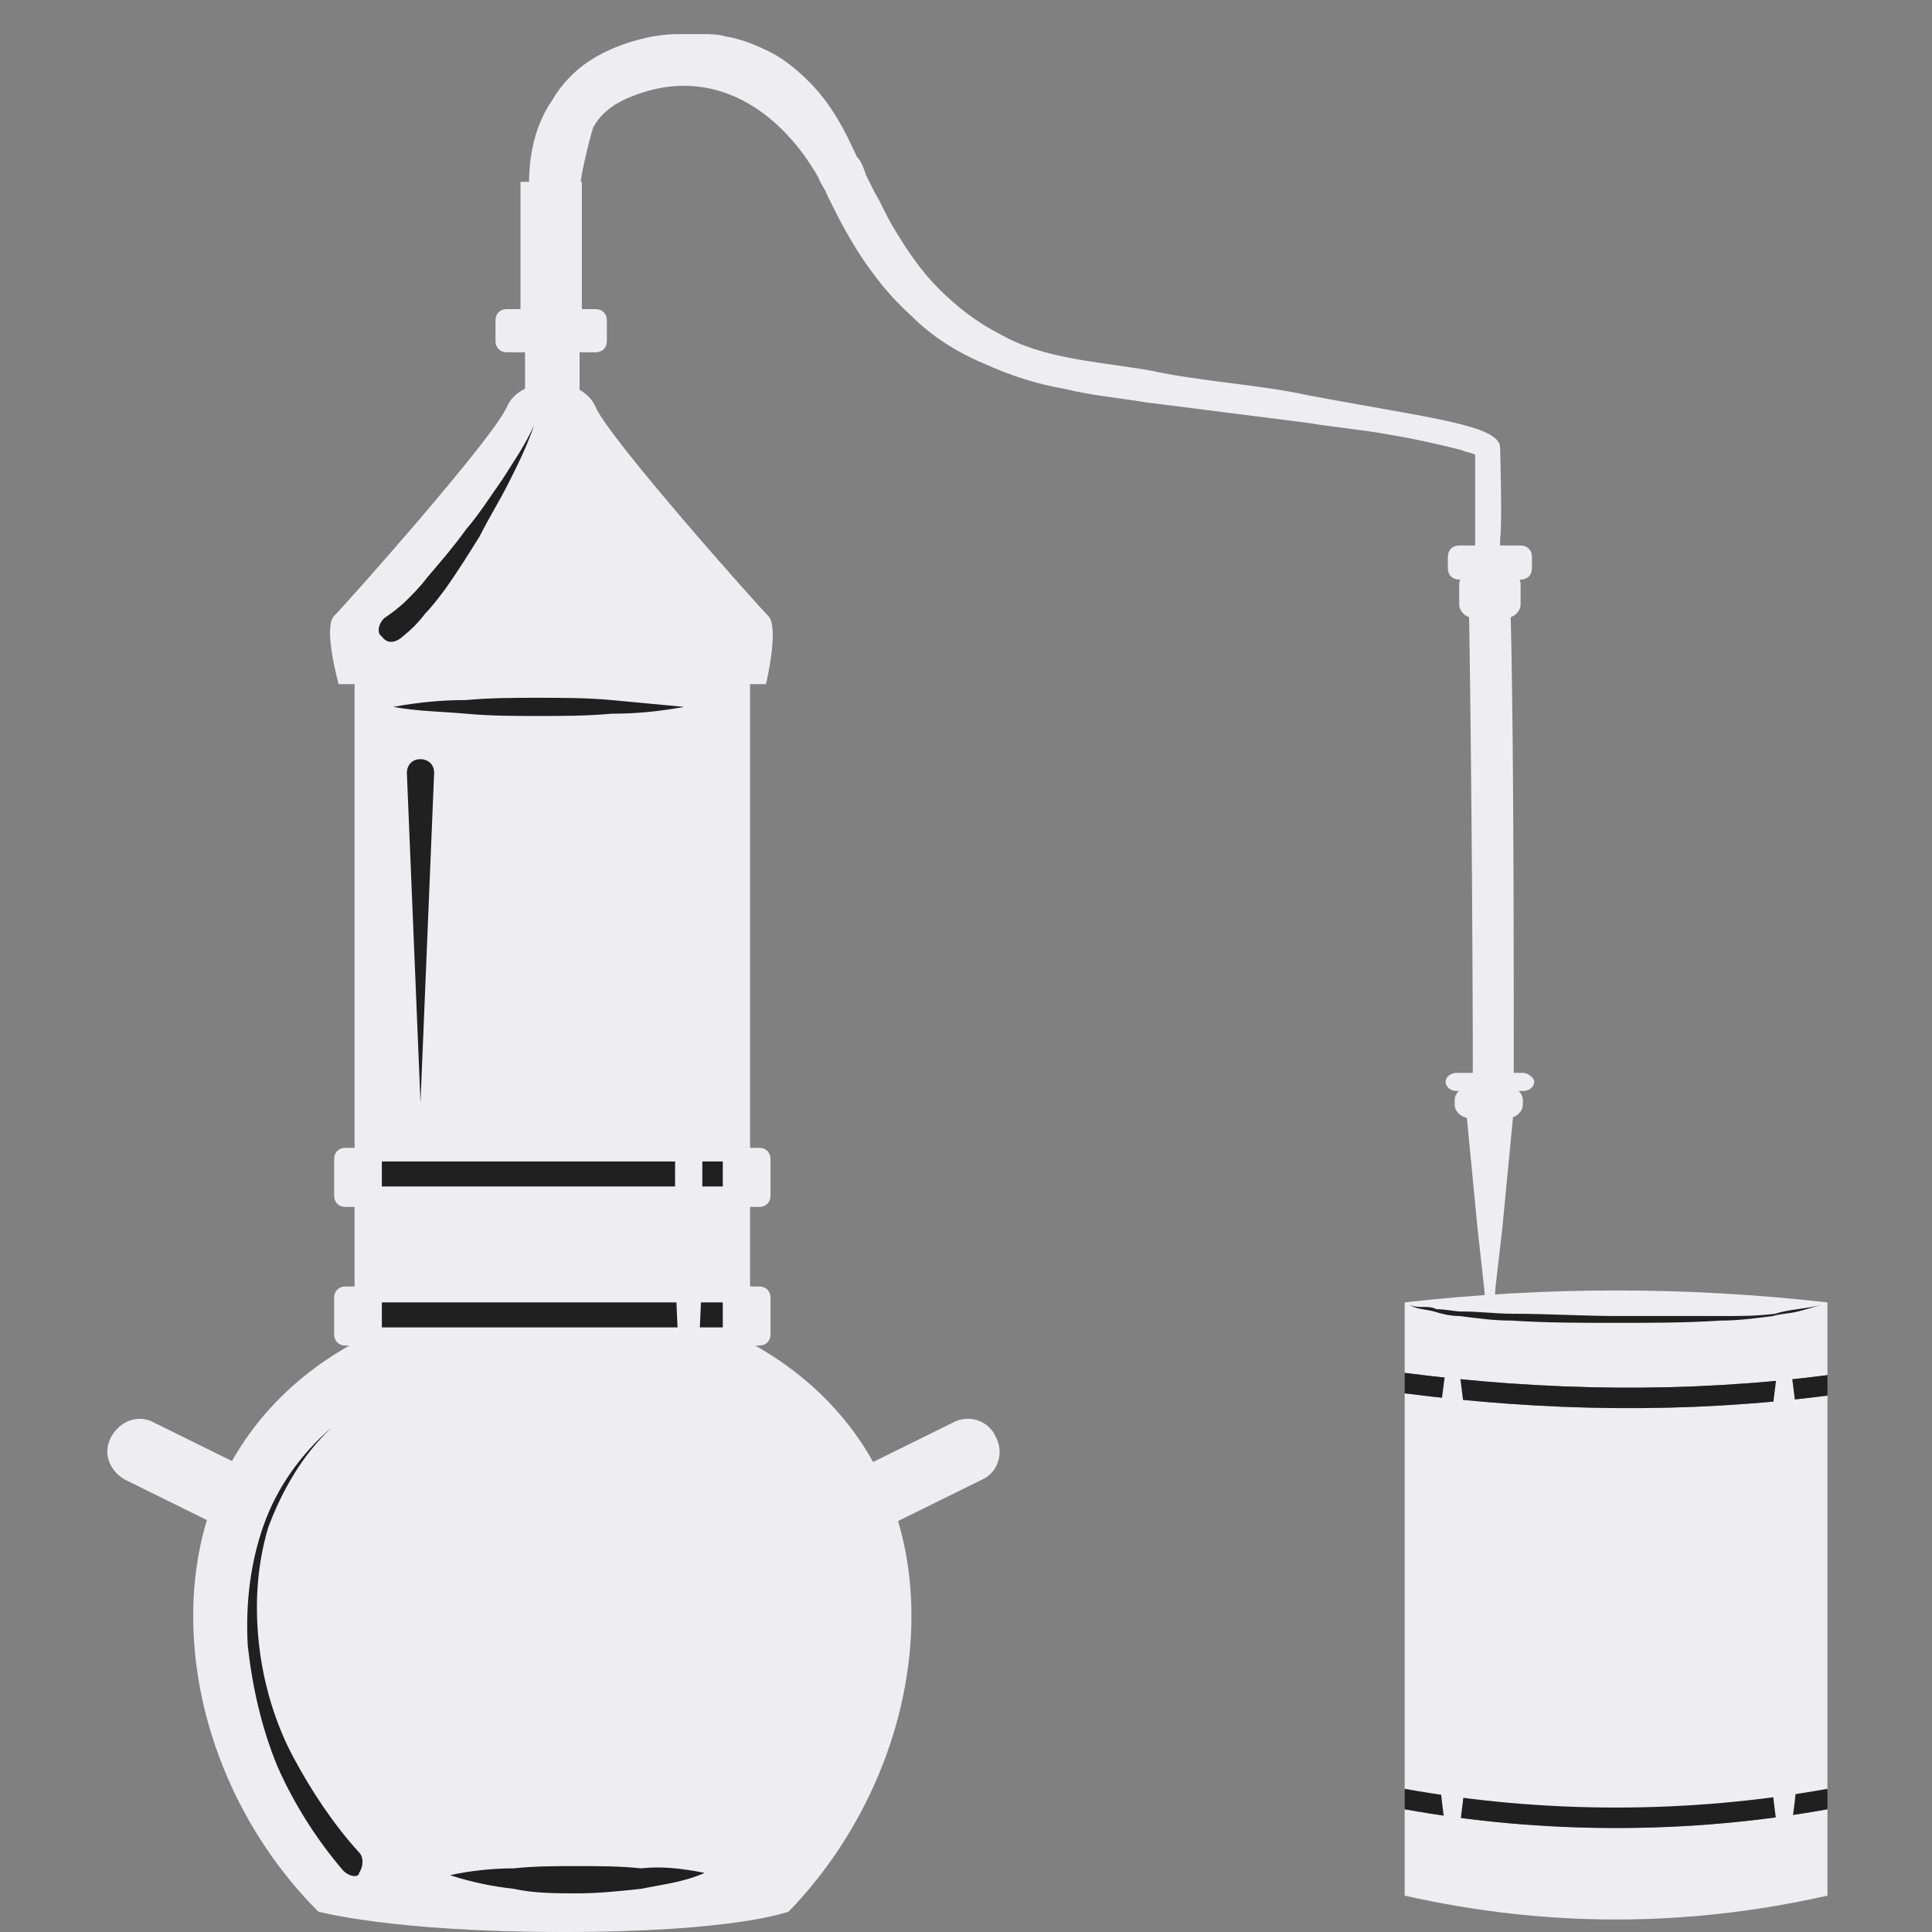 <?xml version="1.0" encoding="utf-8"?>
<!-- Generator: Adobe Illustrator 23.0.6, SVG Export Plug-In . SVG Version: 6.00 Build 0)  -->
<svg version="1.1" id="Layer_1" xmlns="http://www.w3.org/2000/svg" xmlns:xlink="http://www.w3.org/1999/xlink" x="0px" y="0px"
	 viewBox="0 0 85 85" style="enable-background:new 0 0 85 85;" xml:space="preserve">
<rect x="0" y="0" width="85" height="85" fill="#808080" stroke="none"/>
<style type="text/css">
	.st0{fill:#EEEDEF;}
	.st1{fill:#202020;}
	.st2{fill-rule:evenodd;clip-rule:evenodd;fill:#202020;}
</style>
<g>
	<g>
		<path class="st0" d="M61.8,79.6c0,1.3,0,2.5,0,3.8c6.2,1.4,12.4,1.4,18.6,0c0-1.3,0-2.5,0-3.8C74.3,80.7,67.9,80.7,61.8,79.6z"/>
		<path class="st0" d="M80.4,60.5c0-1.1,0-2.2,0-3.2c-6.2-0.7-12.4-0.7-18.6,0c0,1,0,2.1,0,3.1C68,61.2,74.2,61.3,80.4,60.5z"/>
		<path class="st0" d="M61.8,61.3c0,5.8,0,11.6,0,17.5c6.1,1.1,12.5,1.1,18.6,0c0-5.8,0-11.6,0-17.4C74.2,62.2,68,62.1,61.8,61.3z"
			/>
		<path class="st1" d="M80.4,61.4c0-0.3,0-0.6,0-0.9c-6.2,0.8-12.4,0.7-18.6-0.1c0,0.3,0,0.6,0,0.9C68,62.1,74.2,62.2,80.4,61.4z"/>
		<path class="st1" d="M61.8,78.7c0,0.3,0,0.6,0,0.9c6.1,1.1,12.5,1.1,18.6,0c0-0.3,0-0.6,0-0.9C74.3,79.8,67.9,79.8,61.8,78.7z"/>
	</g>
	<g>
		<g>
			<path class="st0" d="M13.6,69c-0.2,0-0.4,0-0.6-0.2l-7.5-3.7c-0.7-0.4-1-1.2-0.6-1.9c0.4-0.7,1.2-1,1.9-0.6l7.5,3.7
				c0.7,0.4,1,1.2,0.6,1.9C14.6,68.7,14.1,69,13.6,69z"/>
			<path class="st0" d="M40.1,71.1C40.1,62.3,33,57,24.3,57c-8.7,0-15.8,5.3-15.8,14.1c0,4.8,2.1,9.6,5.5,13c0,0,3.2,0.9,10.8,0.9
				s9.9-0.9,9.9-0.9C38,80.7,40.1,75.9,40.1,71.1z"/>
			<path class="st1" d="M15.1,82.3c-1.2-1.4-2.2-3-2.9-4.6c-0.7-1.7-1.1-3.5-1.3-5.3c-0.1-1.8,0.1-3.6,0.7-5.3
				c0.6-1.7,1.7-3.2,3-4.3c-1.3,1.2-2.2,2.8-2.8,4.4c-0.5,1.7-0.6,3.4-0.4,5.2c0.2,1.7,0.7,3.4,1.5,4.9c0.8,1.5,1.8,3,2.9,4.2
				c0.2,0.2,0.2,0.6,0,0.9C15.8,82.6,15.4,82.6,15.1,82.3C15.2,82.3,15.1,82.3,15.1,82.3L15.1,82.3z"/>
			<path class="st1" d="M31,82.4c-0.9,0.4-1.8,0.5-2.8,0.7c-0.9,0.1-1.9,0.2-2.8,0.2c-0.9,0-1.9,0-2.8-0.2c-0.9-0.1-1.9-0.3-2.8-0.6
				c0.9-0.2,1.9-0.3,2.8-0.3c0.9-0.1,1.9-0.1,2.8-0.1c0.9,0,1.9,0,2.8,0.1C29.1,82.1,30,82.2,31,82.4z"/>
			<rect x="15.6" y="29.9" class="st0" width="17.4" height="29.3"/>
			<path class="st0" d="M33.9,52.6c0,0.3-0.2,0.5-0.5,0.5H15.2c-0.3,0-0.5-0.2-0.5-0.5V51c0-0.3,0.2-0.5,0.5-0.5h18.2
				c0.3,0,0.5,0.2,0.5,0.5V52.6z"/>
			<path class="st0" d="M33.9,58.7c0,0.3-0.2,0.5-0.5,0.5H15.2c-0.3,0-0.5-0.2-0.5-0.5v-1.6c0-0.3,0.2-0.5,0.5-0.5h18.2
				c0.3,0,0.5,0.2,0.5,0.5V58.7z"/>
			<path class="st0" d="M33.8,27.1c-0.5-0.5-7-7.8-7.6-9.2c-0.6-1.4-3.3-1.4-3.9,0c-0.6,1.4-7.1,8.7-7.6,9.2c-0.5,0.5,0.2,3,0.2,3
				h6.9h4.6h7.3C33.7,30.1,34.3,27.6,33.8,27.1z"/>
			<path class="st1" d="M16.9,27.2c0.3-0.2,0.7-0.5,1-0.8c0.3-0.3,0.6-0.6,0.9-1c0.6-0.7,1.2-1.4,1.7-2.1c0.6-0.7,1.1-1.5,1.6-2.2
				c0.5-0.8,1-1.5,1.4-2.4c-0.3,0.9-0.7,1.7-1.1,2.5c-0.4,0.8-0.9,1.6-1.3,2.4c-0.5,0.8-1,1.6-1.5,2.3c-0.3,0.4-0.6,0.8-0.9,1.1
				c-0.3,0.4-0.6,0.7-1.1,1.1l0,0c-0.3,0.2-0.6,0.2-0.8-0.1C16.6,27.9,16.6,27.5,16.9,27.2C16.9,27.3,16.9,27.3,16.9,27.2z"/>
			<rect x="23.1" y="15.1" class="st0" width="2.4" height="3.4"/>
			<path class="st0" d="M26.7,15c0,0.3-0.2,0.5-0.5,0.5h-3.9c-0.3,0-0.5-0.2-0.5-0.5v-0.9c0-0.3,0.2-0.5,0.5-0.5h3.9
				c0.3,0,0.5,0.2,0.5,0.5V15z"/>
			<rect x="22.9" y="8" class="st0" width="2.7" height="5.8"/>
			<g>
				<path class="st0" d="M66.6,48.8L66.1,54l-0.3,2.6L65.7,58l-0.1,0.7l0,0.3c0,0,0,0,0,0c0,0-0.1,0-0.1,0l0,0l0,0l0,0l0,0l0-0.1
					l0-0.2l0,0.2l0,0.1l0,0l0,0l0,0l0,0c0.1,0-0.1,0-0.1,0l0,0l0-0.3L65.4,58l-0.1-1.3L65,54l-0.5-5.2L66.6,48.8z"/>
				<path class="st0" d="M64.8,48.6c0-8-0.1-18.6-0.2-23.4l1.8-0.1c0.2,4.9,0.2,15.5,0.2,23.5L64.8,48.6z"/>
				<path class="st0" d="M67.5,47.6c0,0.2-0.2,0.4-0.5,0.4h-2.9c-0.3,0-0.5-0.2-0.5-0.4c0-0.2,0.2-0.4,0.5-0.4H67
					C67.2,47.2,67.5,47.4,67.5,47.6z"/>
				<path class="st0" d="M67.4,25c0,0.3-0.2,0.5-0.5,0.5h-2.7c-0.3,0-0.5-0.2-0.5-0.5v-0.5c0-0.3,0.2-0.5,0.5-0.5h2.7
					c0.3,0,0.5,0.2,0.5,0.5V25z"/>
				<path class="st0" d="M66.9,26.6c0,0.3-0.3,0.6-0.7,0.6h-1.3c-0.4,0-0.7-0.3-0.7-0.6v-0.9c0-0.3,0.3-0.6,0.7-0.6h1.3
					c0.4,0,0.7,0.3,0.7,0.6V26.6z"/>
				<path class="st0" d="M67,48.6c0,0.3-0.3,0.6-0.7,0.6h-1.6c-0.4,0-0.7-0.3-0.7-0.6v-0.2c0-0.3,0.3-0.6,0.7-0.6h1.6
					c0.4,0,0.7,0.3,0.7,0.6V48.6z"/>
			</g>
			<path class="st1" d="M17.3,31.1c1.1-0.2,2.1-0.3,3.2-0.3c1.1-0.1,2.1-0.1,3.2-0.1c1.1,0,2.1,0,3.2,0.1c1.1,0.1,2.1,0.2,3.2,0.3
				c-1.1,0.2-2.1,0.3-3.2,0.3c-1.1,0.1-2.1,0.1-3.2,0.1c-1.1,0-2.1,0-3.2-0.1C19.4,31.3,18.4,31.3,17.3,31.1z"/>
			<path class="st0" d="M35.1,69c-0.5,0-1-0.3-1.3-0.8c-0.4-0.7-0.1-1.6,0.6-1.9l7.5-3.7c0.7-0.4,1.6-0.1,1.9,0.6
				c0.4,0.7,0.1,1.6-0.6,1.9l-7.5,3.7C35.6,69,35.3,69,35.1,69z"/>
			<path class="st1" d="M19.1,34l-0.6,14.5L17.9,34c0-0.3,0.2-0.6,0.6-0.6C18.8,33.4,19.1,33.6,19.1,34C19.1,34,19.1,34,19.1,34z"/>
			<path class="st0" d="M66,19.7c0-1-3.1-1.3-8.4-2.3c-2.3-0.5-4.7-0.6-7-1.1c-2.3-0.4-4.7-0.5-6.6-1.6c-1-0.5-1.9-1.2-2.7-2
				c-0.8-0.8-1.4-1.7-2-2.7c-0.3-0.5-0.5-1-0.8-1.5l-0.4-0.8c-0.1-0.3-0.2-0.6-0.4-0.8c-0.5-1.1-1.1-2.3-2.1-3.3
				c-0.5-0.5-1.1-1-1.7-1.3c-0.6-0.3-1.3-0.6-2-0.7c-0.3-0.1-0.7-0.1-1-0.1c-0.3,0-0.7,0-1,0c-0.7,0-1.3,0.1-2,0.3
				c-0.7,0.2-1.4,0.5-2,0.9c-0.6,0.4-1.2,1-1.6,1.7c-0.9,1.3-1.1,2.9-1,4.3c0,0,2.3-0.2,2.3-0.2c-0.3,0,0.4-2.6,0.5-2.9
				c0.5-0.9,1.4-1.3,2.4-1.6C31.7,3.1,34.4,5,36,7.8c0.1,0.3,0.3,0.5,0.4,0.8l0.4,0.8c0.3,0.6,0.6,1.1,0.9,1.6
				c0.7,1.1,1.5,2.1,2.4,2.9c0.9,0.9,2,1.6,3.2,2.1c1.1,0.5,2.3,0.9,3.5,1.1c1.2,0.3,2.4,0.4,3.6,0.6c2.4,0.3,4.7,0.6,7.1,0.9
				c1.2,0.2,2.4,0.3,3.5,0.5c1.2,0.2,2.1,0.4,3.3,0.7c0.2,0.1,0.4,0.1,0.6,0.2v4.3h0.7c0.1,1.1,0.3,0.5,0.3,1.7
				c0-1.2,0.1-0.3,0.1-1.4c0-0.2,0-0.7,0-0.9C66.1,23,66,19.9,66,19.7z"/>
		</g>
		<path class="st1" d="M80.2,57.4c-0.4,0.1-0.7,0.2-1.1,0.3c-0.4,0.1-0.8,0.1-1.1,0.2c-0.8,0.1-1.5,0.2-2.3,0.2
			c-1.5,0.1-3.1,0.1-4.6,0.1c-1.5,0-3.1,0-4.6-0.1c-0.8,0-1.5-0.1-2.3-0.2c-0.4,0-0.8-0.1-1.1-0.2c-0.4-0.1-0.8-0.1-1.1-0.3
			c0.2,0.1,0.4,0.1,0.6,0.1c0.2,0,0.4,0,0.6,0.1c0.4,0,0.8,0.1,1.1,0.1c0.8,0,1.5,0.1,2.3,0.1c1.5,0,3.1,0.1,4.6,0.1
			c1.5,0,3.1,0,4.6,0c0.8,0,1.5,0,2.3-0.1C78.7,57.6,79.4,57.6,80.2,57.4z"/>
	</g>
	<rect x="16.8" y="51.1" class="st2" width="15" height="1.1"/>
	<rect x="16.8" y="57.3" class="st2" width="15" height="1.1"/>
	<path class="st0" d="M78.5,58.6c0.4,2,0.6,3.9,0.7,5.9c0.1,2,0.2,3.9,0.2,5.9c0,2-0.1,3.9-0.2,5.9c-0.1,2-0.3,3.9-0.7,5.9
		c-0.4-2-0.6-3.9-0.7-5.9c-0.1-2-0.2-3.9-0.2-5.9c0-2,0.1-3.9,0.2-5.9C77.9,62.5,78.1,60.6,78.5,58.6z"/>
	<path class="st0" d="M63.9,58.6c0.4,2,0.6,3.9,0.7,5.9c0.1,2,0.2,3.9,0.2,5.9c0,2-0.1,3.9-0.2,5.9c-0.1,2-0.3,3.9-0.7,5.9
		c-0.4-2-0.6-3.9-0.7-5.9c-0.1-2-0.2-3.9-0.2-5.9c0-2,0.1-3.9,0.2-5.9C63.3,62.5,63.5,60.6,63.9,58.6z"/>
	<path class="st0" d="M30.3,40.5c0.3,2,0.4,3.9,0.5,5.9c0.1,2,0.1,3.9,0.1,5.9c0,2,0,3.9-0.1,5.9c-0.1,2-0.2,3.9-0.5,5.9
		c-0.3-2-0.4-3.9-0.5-5.9c-0.1-2-0.1-3.9-0.1-5.9c0-2,0-3.9,0.1-5.9C29.9,44.5,30,42.5,30.3,40.5z"/>
</g>
</svg>
